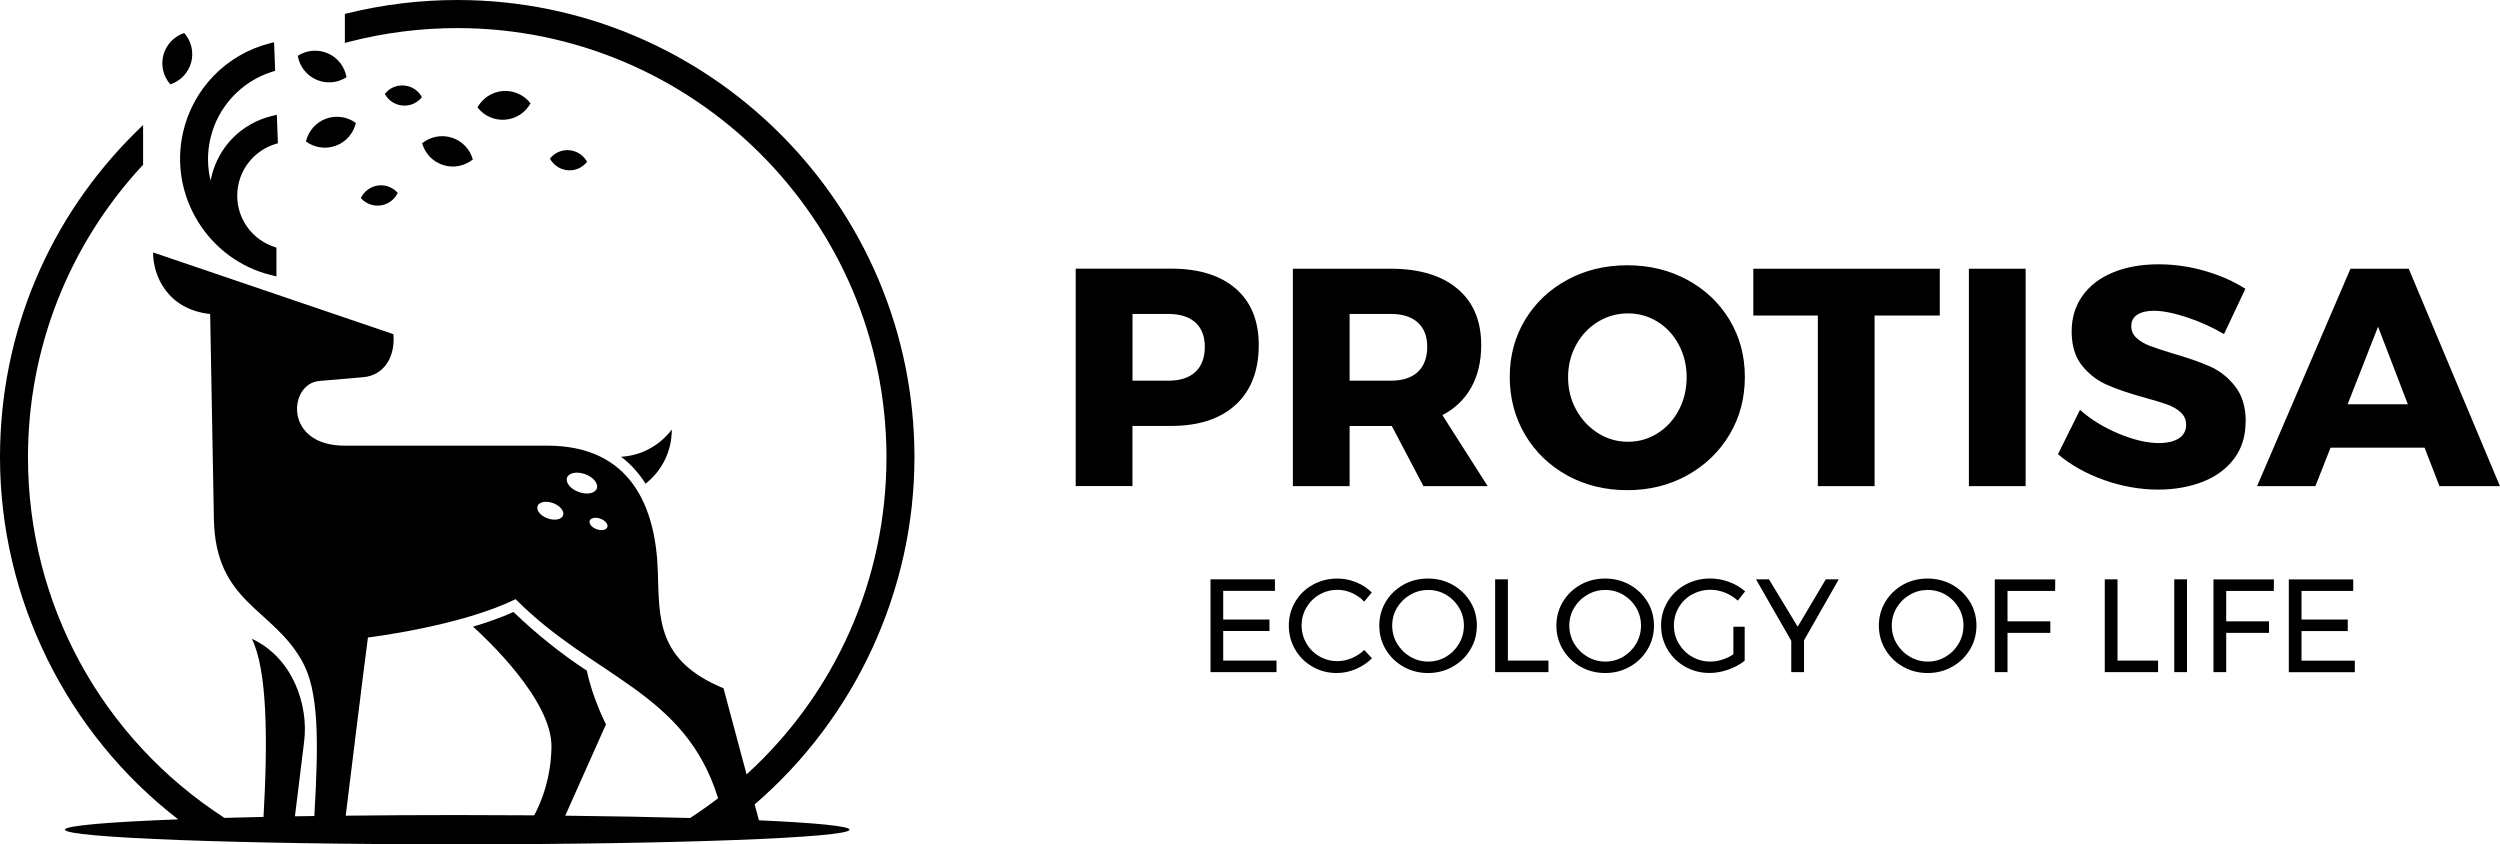 <?xml version="1.0" encoding="UTF-8"?> <svg xmlns="http://www.w3.org/2000/svg" viewBox="0 0 443.22 149.69"><path d="M216.86,117.12h9.45v2.04h-11.7v-16.45h11.42v2.04h-9.17v5.08h8.2v2.04h-8.2v5.24ZM239.65,116.68c-.83.35-1.68.53-2.54.53-1.16,0-2.22-.28-3.2-.85-.97-.56-1.74-1.33-2.3-2.3-.56-.97-.85-2.03-.85-3.17s.28-2.22.85-3.18c.56-.96,1.33-1.73,2.3-2.29.97-.56,2.04-.85,3.2-.85.88,0,1.73.18,2.56.55.83.37,1.56.88,2.19,1.54l1.34-1.62c-.78-.78-1.71-1.39-2.78-1.82s-2.18-.65-3.33-.65c-1.58,0-3.03.37-4.35,1.1s-2.35,1.74-3.11,3.02c-.76,1.28-1.14,2.68-1.14,4.22s.38,2.97,1.13,4.25c.75,1.29,1.78,2.3,3.08,3.04,1.3.75,2.73,1.12,4.3,1.12,1.13,0,2.24-.23,3.34-.69,1.1-.46,2.06-1.1,2.89-1.92l-1.36-1.48c-.64.61-1.38,1.09-2.21,1.45ZM260.68,106.69c.77,1.28,1.15,2.68,1.15,4.22s-.38,2.95-1.15,4.24c-.77,1.29-1.81,2.31-3.14,3.05-1.32.75-2.78,1.12-4.36,1.12s-3.04-.37-4.36-1.12c-1.32-.74-2.37-1.76-3.14-3.05-.77-1.29-1.15-2.71-1.15-4.24s.38-2.94,1.15-4.22c.77-1.28,1.81-2.28,3.12-3.02s2.77-1.1,4.37-1.1,3.04.37,4.36,1.1c1.32.74,2.37,1.74,3.14,3.02ZM259.53,110.91c0-1.16-.29-2.22-.86-3.18-.57-.96-1.34-1.73-2.3-2.29-.96-.56-2.02-.85-3.16-.85s-2.21.28-3.18.85c-.98.56-1.76,1.33-2.34,2.29-.58.96-.87,2.03-.87,3.18s.29,2.22.87,3.2c.58.97,1.36,1.74,2.34,2.32.98.57,2.04.86,3.18.86s2.2-.29,3.16-.86c.96-.57,1.73-1.34,2.3-2.32.57-.97.86-2.04.86-3.2ZM267.33,102.71h-2.26v16.45h9.45v-2.04h-7.19v-14.41ZM292.08,106.69c.77,1.28,1.15,2.68,1.15,4.22s-.38,2.95-1.15,4.24c-.77,1.29-1.81,2.31-3.14,3.05-1.32.75-2.78,1.12-4.36,1.12s-3.04-.37-4.36-1.12c-1.32-.74-2.37-1.76-3.14-3.05-.77-1.29-1.15-2.71-1.15-4.24s.38-2.94,1.15-4.22c.77-1.28,1.81-2.28,3.12-3.02s2.77-1.1,4.37-1.1,3.04.37,4.36,1.1c1.32.74,2.37,1.74,3.14,3.02ZM290.93,110.91c0-1.16-.29-2.22-.86-3.18-.57-.96-1.34-1.73-2.3-2.29-.96-.56-2.02-.85-3.16-.85s-2.21.28-3.18.85c-.98.56-1.76,1.33-2.34,2.29-.58.96-.87,2.03-.87,3.18s.29,2.22.87,3.2c.58.97,1.36,1.74,2.34,2.32.98.57,2.04.86,3.18.86s2.2-.29,3.16-.86c.96-.57,1.73-1.34,2.3-2.32.57-.97.86-2.04.86-3.2ZM299.97,105.41c.99-.56,2.07-.85,3.24-.85.89,0,1.77.17,2.62.51.85.34,1.61.81,2.27,1.42l1.29-1.65c-.8-.71-1.74-1.26-2.83-1.67-1.09-.41-2.21-.61-3.35-.61-1.61,0-3.09.37-4.42,1.1s-2.38,1.74-3.15,3.02c-.77,1.28-1.15,2.68-1.15,4.22s.38,2.95,1.14,4.24c.76,1.29,1.8,2.31,3.11,3.05,1.32.75,2.76,1.12,4.35,1.12,1.1,0,2.2-.2,3.31-.59s2.08-.92,2.91-1.57v-6.04h-2v4.89c-.61.41-1.27.73-1.99.95-.71.23-1.41.34-2.1.34-1.17,0-2.26-.29-3.24-.86-.99-.57-1.77-1.35-2.35-2.33-.58-.98-.87-2.05-.87-3.21s.29-2.22.86-3.2c.57-.97,1.35-1.74,2.34-2.3ZM318.7,111.1l-5.08-8.39h-2.3l6.25,10.9v5.55h2.26v-5.64l6.16-10.81h-2.3l-4.98,8.39ZM349.25,106.69c.77,1.28,1.15,2.68,1.15,4.22s-.38,2.95-1.15,4.24c-.77,1.29-1.81,2.31-3.14,3.05-1.32.75-2.78,1.12-4.36,1.12s-3.04-.37-4.36-1.12c-1.32-.74-2.37-1.76-3.14-3.05-.77-1.29-1.15-2.71-1.15-4.24s.38-2.94,1.15-4.22c.77-1.28,1.81-2.28,3.12-3.02s2.77-1.1,4.37-1.1,3.04.37,4.36,1.1c1.32.74,2.37,1.74,3.14,3.02ZM348.1,110.91c0-1.16-.29-2.22-.86-3.18-.57-.96-1.34-1.73-2.3-2.29-.96-.56-2.02-.85-3.16-.85s-2.21.28-3.18.85c-.98.56-1.76,1.33-2.34,2.29-.58.96-.87,2.03-.87,3.18s.29,2.22.87,3.2c.58.97,1.36,1.74,2.34,2.32.98.57,2.04.86,3.18.86s2.2-.29,3.16-.86c.96-.57,1.73-1.34,2.3-2.32.57-.97.86-2.04.86-3.2ZM353.65,119.16h2.26v-6.96h7.59v-2.04h-7.59v-5.4h8.44l.02-2.04h-10.72v16.45ZM375.41,102.71h-2.26v16.45h9.45v-2.04h-7.19v-14.41ZM385.47,119.16h2.26v-16.45h-2.26v16.45ZM392.42,119.16h2.26v-6.96h7.59v-2.04h-7.59v-5.4h8.44l.02-2.04h-10.72v16.45ZM408.03,117.12v-5.24h8.2v-2.04h-8.2v-5.08h9.17v-2.04h-11.42v16.45h11.7v-2.04h-9.45Z" fill="#000"></path><path d="M427.05,47.64h-10.34l-16.56,38.55h10.34l2.69-6.82h16.67l2.64,6.82h10.72l-16.17-38.55ZM416.21,71.67l5.39-13.75,5.28,13.75h-10.67ZM398.12,74.75c0,2.57-.68,4.76-2.04,6.57-1.36,1.81-3.22,3.18-5.58,4.1-2.36.92-5,1.38-7.89,1.38-3.19,0-6.37-.56-9.54-1.68-3.17-1.12-5.91-2.65-8.22-4.59l3.91-7.87c1.94,1.72,4.24,3.14,6.9,4.24,2.66,1.1,5.01,1.65,7.07,1.65,1.5,0,2.69-.28,3.55-.83.86-.55,1.29-1.36,1.29-2.42,0-.88-.32-1.61-.96-2.2-.64-.59-1.45-1.05-2.42-1.4-.97-.35-2.34-.76-4.1-1.24-2.64-.73-4.82-1.47-6.54-2.23-1.72-.75-3.2-1.89-4.43-3.41-1.23-1.52-1.84-3.55-1.84-6.08,0-2.38.63-4.47,1.9-6.27,1.27-1.8,3.06-3.18,5.39-4.15,2.33-.97,5.03-1.46,8.11-1.46,2.79,0,5.54.39,8.25,1.18,2.71.79,5.1,1.84,7.15,3.16l-3.79,8.03c-2.05-1.21-4.24-2.2-6.57-2.97-2.33-.77-4.28-1.16-5.86-1.16-1.25,0-2.23.23-2.94.69-.71.46-1.07,1.13-1.07,2.01s.31,1.55.93,2.12c.62.57,1.39,1.03,2.31,1.38.92.35,2.27.8,4.07,1.35,2.68.77,4.89,1.54,6.63,2.31,1.74.77,3.24,1.95,4.48,3.55,1.25,1.59,1.87,3.68,1.87,6.24ZM255.72,73.6c2.24-1.17,3.94-2.81,5.12-4.92,1.17-2.11,1.76-4.61,1.76-7.51,0-4.29-1.4-7.62-4.21-9.98-2.81-2.36-6.76-3.55-11.85-3.55h-17.33v38.55h10.06v-10.67h7.48l5.61,10.67h11.39l-8.03-12.59ZM251.35,65.95c-1.12,1.03-2.71,1.54-4.76,1.54h-7.32v-11.83h7.32c2.05,0,3.64.5,4.76,1.51,1.12,1.01,1.68,2.45,1.68,4.32s-.56,3.43-1.68,4.46ZM343.89,55.94h-11.55v30.25h-10.06v-30.25h-11.44v-8.3h33.06v8.3ZM219.09,71.75c2.71-2.51,4.07-6.04,4.07-10.59,0-4.29-1.36-7.62-4.07-9.98-2.71-2.36-6.53-3.55-11.44-3.55h-16.94v38.55h10.06v-10.67h6.88c4.91,0,8.73-1.26,11.44-3.77ZM200.78,67.49v-11.83h6.38c2.05,0,3.64.5,4.76,1.51,1.12,1.01,1.68,2.45,1.68,4.32s-.56,3.43-1.68,4.46c-1.12,1.03-2.7,1.54-4.76,1.54h-6.38ZM277.86,84.29c3.17,1.74,6.72,2.61,10.64,2.61s7.47-.88,10.64-2.64c3.17-1.76,5.67-4.16,7.48-7.21,1.82-3.04,2.72-6.45,2.72-10.23s-.91-7.11-2.72-10.12c-1.81-3.01-4.31-5.37-7.48-7.09-3.17-1.72-6.72-2.58-10.64-2.58s-7.47.86-10.64,2.58c-3.17,1.72-5.67,4.09-7.48,7.09-1.81,3.01-2.72,6.38-2.72,10.12s.91,7.2,2.72,10.26c1.82,3.06,4.31,5.46,7.48,7.21ZM279.43,61.14c.95-1.74,2.25-3.11,3.88-4.1,1.63-.99,3.4-1.48,5.31-1.48s3.66.5,5.25,1.48c1.59.99,2.85,2.36,3.77,4.1.92,1.74,1.38,3.66,1.38,5.75s-.46,4.06-1.38,5.8c-.92,1.74-2.17,3.12-3.77,4.12-1.59,1.01-3.35,1.51-5.25,1.51s-3.67-.5-5.28-1.51c-1.61-1.01-2.91-2.38-3.88-4.12-.97-1.74-1.46-3.67-1.46-5.8s.48-4.01,1.43-5.75ZM359.12,86.19h-10.06v-38.55h10.06v38.55Z" fill="#000"></path><path d="M32.44,23.5c1.77-7.77,7.66-13.83,15.38-15.82l.77-.2.19,5.08-.47.14c-5.52,1.71-9.74,6.27-11.02,11.9-.57,2.49-.54,5.01.05,7.43.04-.19.07-.38.12-.57,1.24-5.46,5.41-9.65,10.87-10.93l.75-.18.19,5.05-.47.14c-3.26,1.01-5.75,3.7-6.5,7.02-1.09,4.81,1.6,9.62,6.27,11.19l.44.15v5.11l-.96-.24c-11.15-2.74-18.15-14.08-15.6-25.27ZM133.79,142.61l.76,2.82c10.03.45,16.06,1.03,16.06,1.66,0,1.44-31.14,2.6-69.55,2.6s-69.55-1.16-69.55-2.6c0-.71,7.67-1.36,20.08-1.83C11.79,129.98,0,106.09,0,81.06c0-21.93,8.62-42.48,24.29-57.85l1.08-1.06v7.06l-.17.18C12.15,43.49,4.96,61.84,4.96,81.06c0,25.95,13.02,49.83,34.83,63.94,2.21-.06,4.53-.12,6.93-.17.78-13.85.66-26.07-2.07-31.58,7.34,3.4,10.05,11.86,9.28,18.12l-1.64,13.35c1.13-.02,2.28-.04,3.44-.05.8-13.71.77-22.21-2.17-27.46-5.3-9.48-15.37-10.3-15.64-25.2l-.66-36.34c-7.49-.79-10.14-6.72-10.12-10.92l42.6,14.49c.37,3.95-1.6,7.31-5.34,7.63l-7.79.67c-5.49.47-6.32,11.47,4.45,11.47h35.99c14.89,0,19.2,11.01,19.57,22.2.28,8.35-.27,15.9,11.65,20.81l4.09,15.27c15.71-14.3,24.8-34.54,24.8-56.21,0-41.96-34.14-76.1-76.1-76.1-6.47,0-12.91.82-19.12,2.42l-.8.21V2.47l.49-.12c6.34-1.56,12.88-2.35,19.43-2.35,44.7,0,81.06,36.36,81.06,81.06,0,23.62-10.5,46.23-28.33,61.55ZM106.11,91.86c-.88-.2-1.6.1-1.6.67s.71,1.19,1.6,1.39c.88.2,1.6-.1,1.6-.67s-.71-1.19-1.6-1.39ZM100.47,85.04c0,.96,1.21,2.02,2.7,2.35,1.49.34,2.7-.17,2.7-1.14s-1.21-2.02-2.7-2.35c-1.49-.34-2.7.17-2.7,1.14ZM95.25,90.03c0,.82,1.04,1.73,2.31,2.01,1.28.29,2.32-.15,2.32-.97s-1.04-1.73-2.32-2.02c-1.28-.29-2.31.15-2.31.97ZM127.3,141.5c-5.82-18.89-22.06-21.33-35.89-35.28-9.8,4.83-26.18,6.8-26.18,6.8-1.06,8.11-3.15,25.2-3.94,31.59,6.27-.07,12.9-.11,19.77-.11,4.67,0,9.24.02,13.65.05,1.32-2.46,2.97-6.61,3.06-12.11.13-8.27-11.51-19.18-13.9-21.34,2.41-.72,4.85-1.56,7.16-2.6,3.96,3.8,8.42,7.4,13.01,10.4.99,4.86,3.39,9.52,3.39,9.52l-7.22,16.19c8.07.09,15.55.23,22.14.41,1.71-1.11,3.37-2.28,4.97-3.51ZM114.45,85.75c2.83-2.22,4.65-5.66,4.65-9.54v-.06c-2.08,2.77-5.31,4.62-8.99,4.83,1.73,1.31,3.17,2.92,4.34,4.77ZM33.89,11.07c.51-1.9-.01-3.84-1.23-5.22-1.74.58-3.17,1.99-3.69,3.89-.51,1.9.01,3.84,1.23,5.22,1.74-.58,3.17-1.99,3.69-3.89ZM54.24,25.08c1.48,1.09,3.46,1.43,5.31.75s3.12-2.24,3.54-4.03c-1.48-1.09-3.46-1.43-5.31-.75-1.85.69-3.12,2.24-3.54,4.03ZM56.09,14.13c1.81.79,3.8.56,5.34-.44-.31-1.81-1.49-3.43-3.3-4.23-1.81-.79-3.8-.56-5.34.44.31,1.81,1.49,3.43,3.3,4.23ZM89.55,21.22c1.97-.15,3.62-1.29,4.51-2.9-1.12-1.45-2.93-2.33-4.9-2.18-1.97.15-3.62,1.29-4.51,2.9,1.12,1.45,2.93,2.33,4.9,2.18ZM104.08,28.69c-.61-1.13-1.76-1.94-3.14-2.06-1.38-.12-2.65.48-3.44,1.49.61,1.13,1.76,1.94,3.14,2.06,1.38.12,2.65-.48,3.44-1.49ZM74.8,17.22c-.61-1.13-1.76-1.94-3.14-2.06-1.38-.12-2.65.48-3.44,1.49.61,1.13,1.76,1.94,3.14,2.06,1.38.12,2.65-.48,3.44-1.49ZM83.83,28.27c-.5-1.77-1.84-3.26-3.72-3.86s-3.84-.16-5.27.99c.5,1.77,1.84,3.26,3.72,3.86,1.88.6,3.84.16,5.27-.99ZM67,32.89c-1.37.19-2.47,1.06-3.03,2.22.85.97,2.15,1.5,3.51,1.31,1.37-.19,2.47-1.06,3.03-2.22-.85-.97-2.15-1.5-3.51-1.31Z" fill="#000"></path></svg> 
